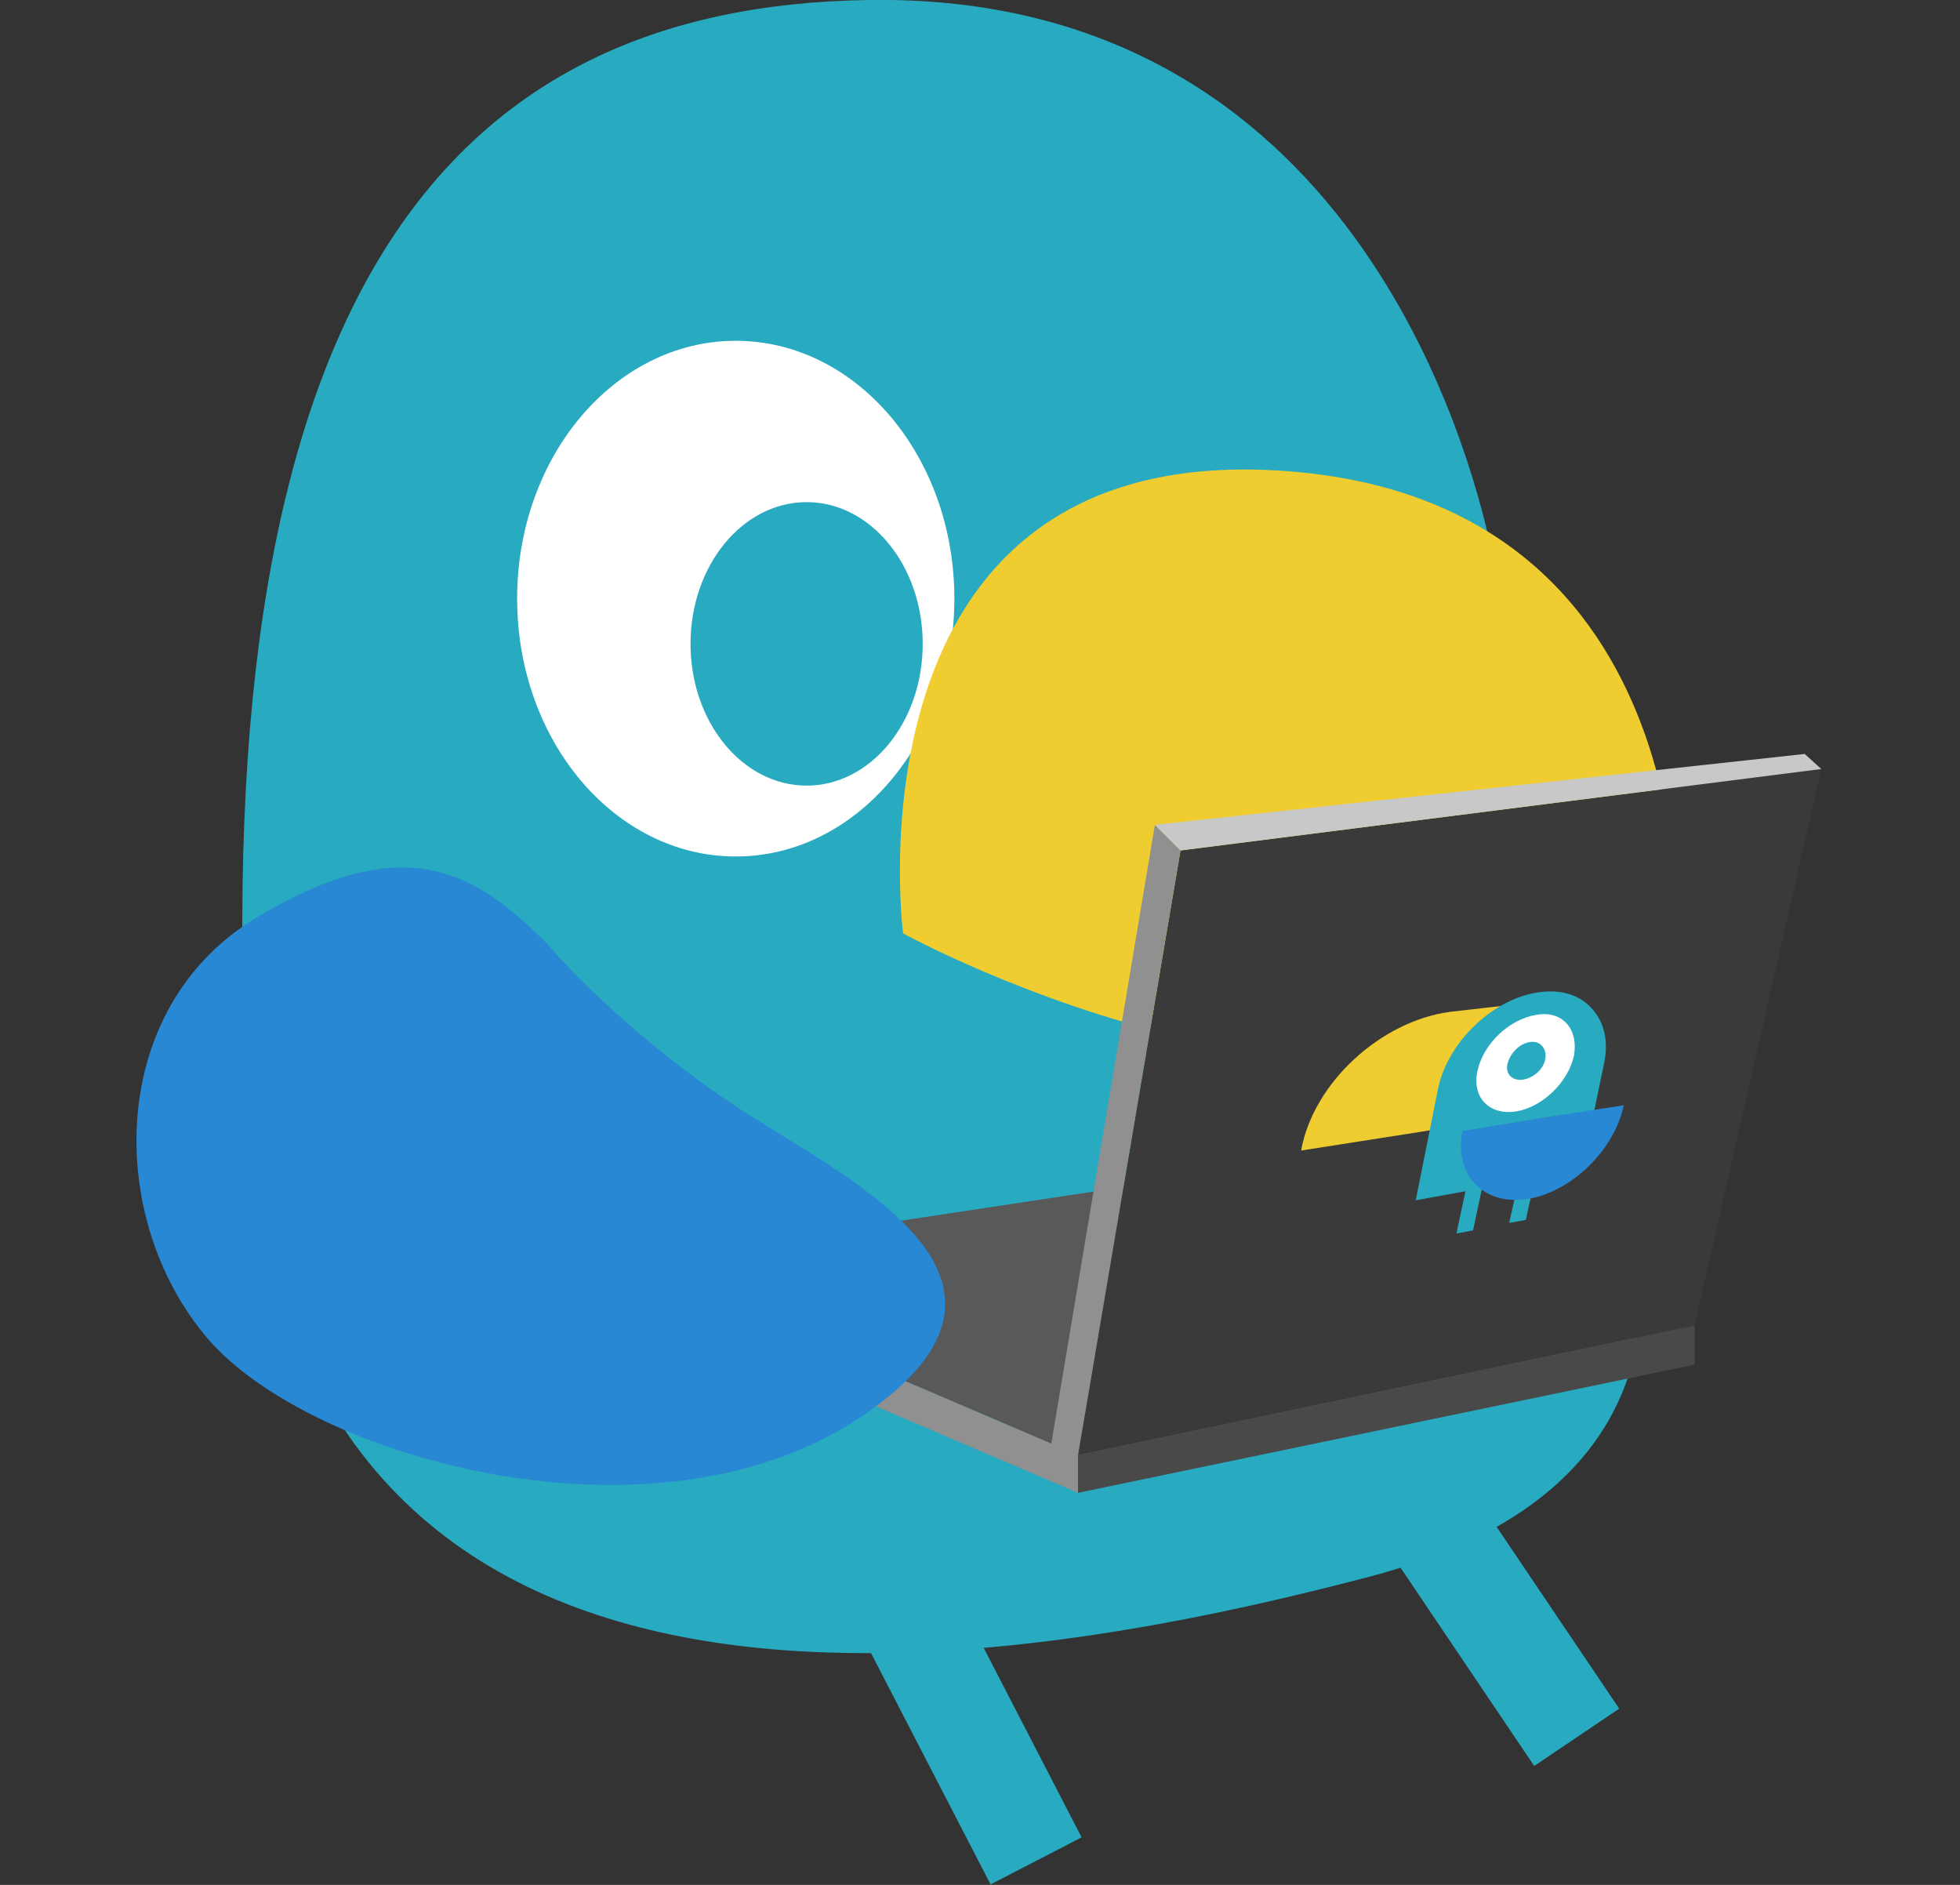 <?xml version="1.0" encoding="utf-8"?>
<!-- Generator: Adobe Illustrator 25.0.0, SVG Export Plug-In . SVG Version: 6.00 Build 0)  -->
<svg version="1.1" id="_圖層_2" xmlns="http://www.w3.org/2000/svg" xmlns:xlink="http://www.w3.org/1999/xlink" x="0px" y="0px"
	 viewBox="0 0 130 125" style="enable-background:new 0 0 130 125;" xml:space="preserve">
<rect x="0" y="0" width="130" height="125" fill="#333333" stroke="none"/>
<style type="text/css">
	.st0{fill:#28AAC1;}
	.st1{fill:#FFFFFF;}
	.st2{fill:#2888D3;}
	.st3{fill:#EFCC30;}
	.st4{fill:#595959;}
	.st5{fill:#909090;}
	.st6{fill:#494949;}
	.st7{fill:#3A3A3A;}
	.st8{fill:#C8C8C8;}
</style>
<g id="_圖層_2-2">
	<g>
		<path class="st0" d="M16.4,73C13.5,19.2,30,0.4,57.6,0c32.2-0.5,39.9,30.3,41.2,35.9c2.1,9,3.1,28.9,6.4,35.4
			c5.1,10.2,8.5,27.3-14.5,33.3S19,120,16.4,73L16.4,73z"/>
		<ellipse class="st1" cx="48.8" cy="39.7" rx="14.5" ry="17.1"/>
		<ellipse class="st0" cx="53.5" cy="42.7" rx="7.7" ry="9.4"/>
		<rect x="96.2" y="98.7" transform="matrix(0.829 -0.559 0.559 0.829 -43.226 74.146)" class="st0" width="6.8" height="18"/>
		
			<rect x="60.6" y="103.8" transform="matrix(0.888 -0.459 0.459 0.888 -45.303 42.14)" class="st0" width="6.8" height="20.8"/>
		<path class="st2" d="M109,64c3.4,2.6,8.1,14.9-2.2,20.9s-10.6-6.2-10.6-6.2l1.5-13.4C97.7,65.3,104.6,60.8,109,64z"/>
		<path class="st3" d="M111.2,63.6c0,0,2.6-30.7-26.5-32.4c-29-1.7-24.8,30.7-24.8,30.7S92.4,79.8,111.2,63.6z"/>
		<g>
			<polygon class="st4" points="112.4,87.9 71.5,96.5 41.6,83.7 77.3,78.3 			"/>
			<polygon class="st5" points="71.5,96.5 71.5,99 41.6,86.2 41.6,83.7 			"/>
			<polygon class="st6" points="71.5,96.5 71.5,99 112.4,90.5 112.4,87.9 			"/>
			<g>
				<polygon class="st7" points="112.4,87.9 71.5,96.5 78.3,56.4 120.8,51 				"/>
				<polygon class="st5" points="71.5,96.5 69.7,95.9 76.6,54.7 78.3,56.4 				"/>
				<polygon class="st8" points="120.8,51 78.3,56.4 76.6,54.7 119.7,50 				"/>
			</g>
		</g>
		<path class="st2" d="M36.3,62.6c0,0,4.3,5.2,12.1,10.5c7.1,4.8,22.5,11.5,8.8,20.8s-36.6,2.8-43.4-5.1c-6.8-7.9-6.8-22,3.3-28
			C27,54.9,31.6,57.9,36.3,62.6z"/>
		<g>
			<path class="st3" d="M96.2,67.1l3.5-0.4l-1.6,7.7L94.6,75l-8.3,1.3C87.1,71.8,91.6,67.7,96.2,67.1z"/>
			<path class="st0" d="M95.4,72.1l-1.5,7.5l3.3-0.6l-0.6,2.8l1.1-0.2l0.6-2.8l2.4-0.4l-0.6,2.7l1.1-0.2l0.6-2.7l3.1-0.5l1.5-7.2
				c0.3-1.5,0-2.7-0.8-3.6c-0.8-0.9-2-1.3-3.5-1.1C99.1,66.2,96.1,69,95.4,72.1L95.4,72.1z"/>
			<path class="st1" d="M104.4,70c-0.4,1.8-2.1,3.4-3.8,3.7c-1.8,0.3-3-0.9-2.6-2.7c0.4-1.8,2.1-3.4,3.9-3.7
				C103.6,67,104.7,68.2,104.4,70L104.4,70z"/>
			<path class="st0" d="M102.5,70.2c-0.1,0.7-0.8,1.3-1.5,1.4c-0.7,0.1-1.2-0.4-1-1.1s0.8-1.3,1.5-1.4S102.6,69.6,102.5,70.2
				L102.5,70.2z"/>
			<path class="st2" d="M102.5,74.1l5.2-0.8c-0.6,2.9-3.4,5.7-6.3,6.2s-5-1.5-4.4-4.5C97.1,75,102.5,74.1,102.5,74.1z"/>
		</g>
	</g>
</g>
</svg>
